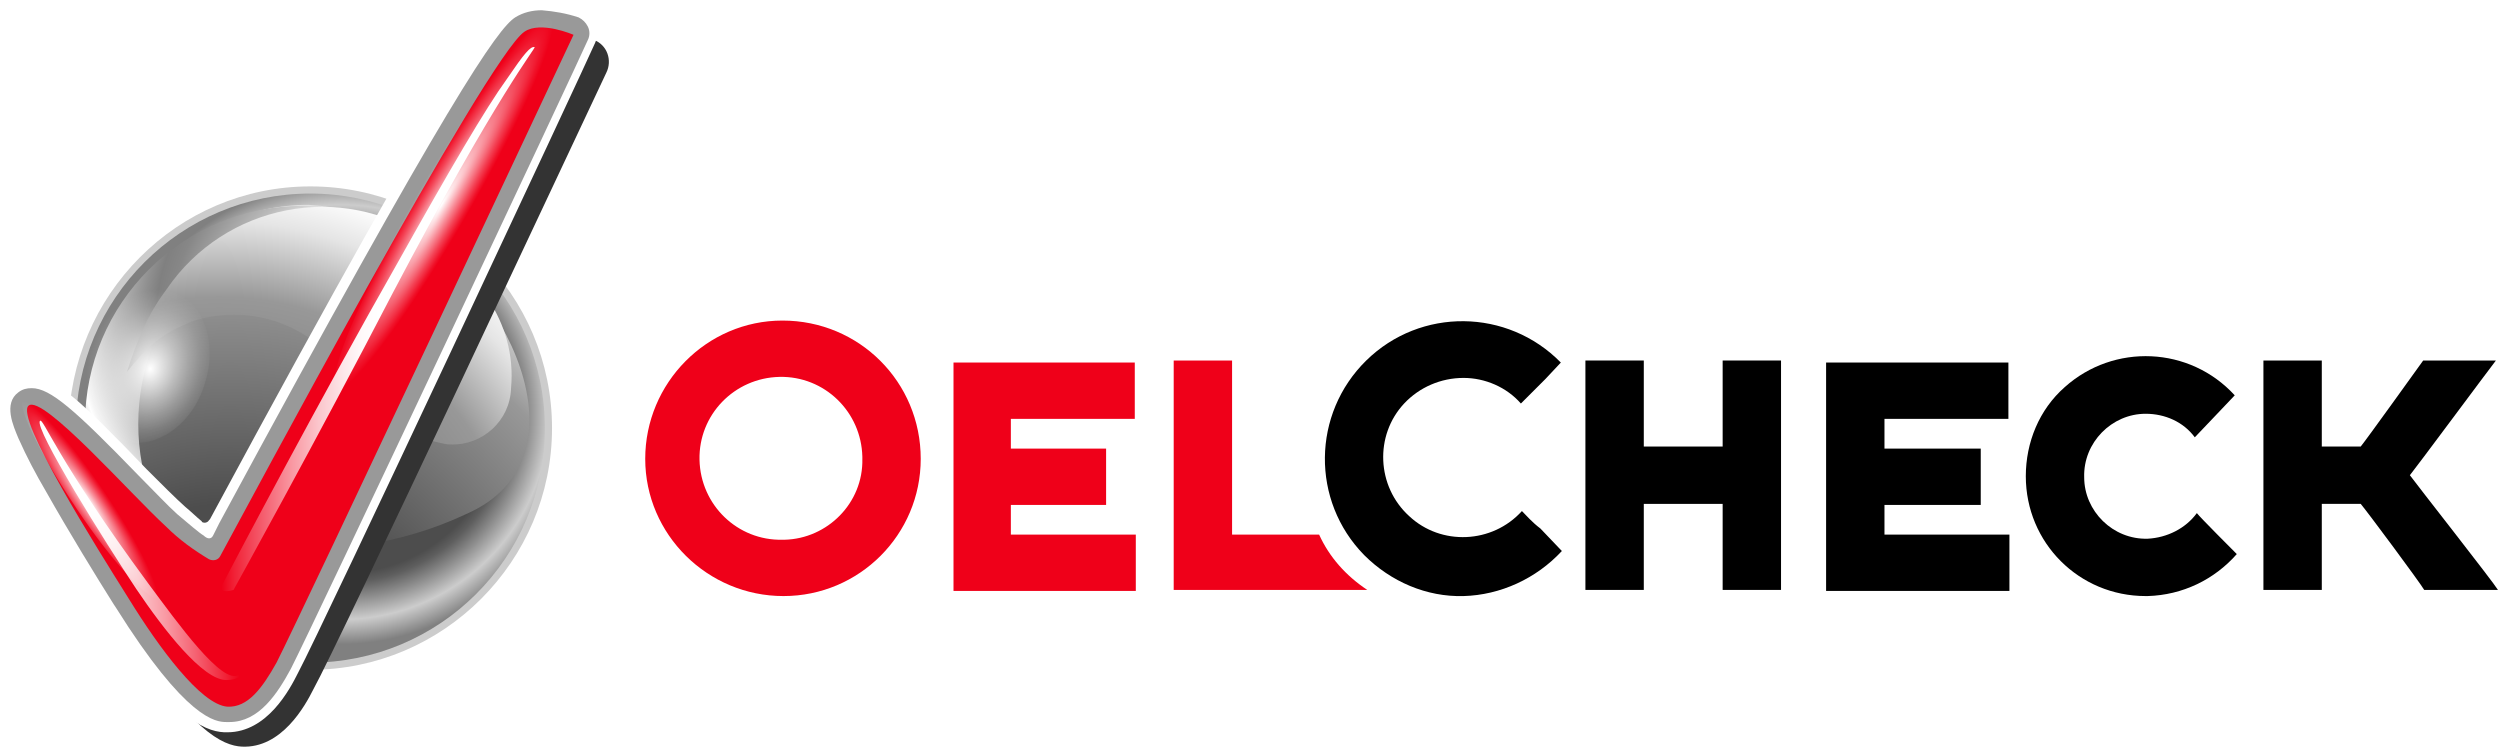 <?xml version="1.0" encoding="utf-8"?>
<!-- Generator: Adobe Illustrator 25.2.3, SVG Export Plug-In . SVG Version: 6.00 Build 0)  -->
<svg version="1.1" id="Ebene_1" xmlns="http://www.w3.org/2000/svg" xmlns:xlink="http://www.w3.org/1999/xlink" x="0px" y="0px"
	 viewBox="0 0 244.1 72.9" style="enable-background:new 0 0 244.1 72.9;" xml:space="preserve">
<style type="text/css">
	.st0{fill:#CCCCCC;}
	.st1{fill:url(#SVGID_1_);}
	.st2{fill:url(#SVGID_2_);}
	.st3{fill:url(#SVGID_3_);}
	.st4{fill:url(#SVGID_4_);}
	.st5{fill:url(#SVGID_5_);}
	.st6{fill:#333333;}
	.st7{fill:#FFFFFF;}
	.st8{fill:#999999;}
	.st9{fill:#EF0019;}
	.st10{fill:url(#SVGID_6_);}
	.st11{fill:url(#SVGID_7_);}
	.st12{fill:url(#SVGID_8_);}
	.st13{fill:url(#SVGID_9_);}
</style>
<path class="st0" d="M53.9,41.8c0,13-10.6,23.6-23.6,23.6S6.6,54.8,6.7,41.8s10.6-23.6,23.6-23.6c0,0,0,0,0,0
	C43.3,18.2,53.9,28.8,53.9,41.8z"/>
<radialGradient id="SVGID_1_" cx="53.08" cy="15.456" r="30.21" gradientTransform="matrix(1 0 0 -1 -19.7 55.696)" gradientUnits="userSpaceOnUse">
	<stop  offset="0.52" style="stop-color:#4D4D4D"/>
	<stop  offset="0.55" style="stop-color:#5E5E5E"/>
	<stop  offset="0.6" style="stop-color:#8B8B8B"/>
	<stop  offset="0.67" style="stop-color:#CCCCCC"/>
	<stop  offset="0.75" style="stop-color:#808080"/>
</radialGradient>
<path class="st1" d="M53.2,41.8c0,12.7-10.3,22.9-22.9,22.9S7.3,54.4,7.4,41.8c0-12.7,10.3-22.9,22.9-22.9c0,0,0,0,0,0
	C42.9,18.9,53.2,29.2,53.2,41.8z"/>
<radialGradient id="SVGID_2_" cx="37.62" cy="42.672" r="47.49" gradientTransform="matrix(1.03 0 0 -1.13 -16.27 121.641)" gradientUnits="userSpaceOnUse">
	<stop  offset="0.45" style="stop-color:#4D4D4D"/>
	<stop  offset="0.85" style="stop-color:#989898"/>
	<stop  offset="0.99" style="stop-color:#E2E2E2"/>
</radialGradient>
<path class="st2" d="M30.1,20C18.3,20,8.6,30.6,8.6,43.6c0,0.9,0,1.8,0.1,2.7c0.1,1.4,6.1,3.9,7.2,4.4c2.9,1.3,6,2.1,9.1,2.6
	c7,0.9,14.1-0.1,20.5-3.1c12.7-5.5,3.4-23.4-6-27.7C36.6,21,33.4,20.2,30.1,20z"/>
<radialGradient id="SVGID_3_" cx="790.176" cy="-884.638" r="146.27" fx="814.377" fy="-884.638" gradientTransform="matrix(0.22 0 0 -0.22 -142.2 -163.269)" gradientUnits="userSpaceOnUse">
	<stop  offset="7.000000e-02" style="stop-color:#FFFFFF"/>
	<stop  offset="0.36" style="stop-color:#E2E2E2"/>
	<stop  offset="0.42" style="stop-color:#BBBBBB"/>
	<stop  offset="0.49" style="stop-color:#9B9B9B"/>
	<stop  offset="0.54" style="stop-color:#878787"/>
	<stop  offset="0.58" style="stop-color:#808080"/>
	<stop  offset="0.61" style="stop-color:#8F8F8F"/>
	<stop  offset="0.68" style="stop-color:#B7B7B7"/>
	<stop  offset="0.78" style="stop-color:#F6F6F6"/>
	<stop  offset="0.79" style="stop-color:#FFFFFF"/>
	<stop  offset="0.85" style="stop-color:#989898"/>
</radialGradient>
<path class="st3" d="M13.5,41.4c0-10.8,8-19.8,18.7-21.1c-0.9-0.1-1.7-0.2-2.6-0.2c-11.8,0-21.3,9.5-21.3,21.3
	c0,11.8,9.5,21.3,21.3,21.3c0.9,0,1.7-0.1,2.6-0.2C21.5,61.2,13.5,52.1,13.5,41.4z"/>
<radialGradient id="SVGID_4_" cx="39.081" cy="-6.228" r="41.02" gradientTransform="matrix(1 -1.000000e-02 -1.000000e-02 -1 -17.727 52.696)" gradientUnits="userSpaceOnUse">
	<stop  offset="0.28" style="stop-color:#6C6C6C"/>
	<stop  offset="0.72" style="stop-color:#989898"/>
	<stop  offset="0.9" style="stop-color:#E5E5E5"/>
	<stop  offset="1" style="stop-color:#FFFFFF"/>
</radialGradient>
<path class="st4" d="M12.4,36.3c0.5-1.6,1-2.9,1.6-4.2c0.6-1.4,1.4-2.7,2.3-3.9c5.7-8.3,17-10.5,25.3-4.9c4.6,3,8.9,8,8.3,14.6
	c-0.1,3.2-2.8,5.6-5.9,5.5c-0.4,0-0.8-0.1-1.2-0.2c-4.7-1-7.4-5.2-10.5-8.4c-3.5-3.7-8.8-5-13.6-3.4C15.8,32.6,14.6,33.6,12.4,36.3z
	"/>
<radialGradient id="SVGID_5_" cx="177.8" cy="47.883" r="7.83" gradientTransform="matrix(0.76 0.21 0.26 -0.97 -132.892 45.127)" gradientUnits="userSpaceOnUse">
	<stop  offset="0" style="stop-color:#FFFFFF"/>
	<stop  offset="0.17" style="stop-color:#FFFFFF;stop-opacity:0.78"/>
	<stop  offset="0.4" style="stop-color:#FFFFFF;stop-opacity:0.5"/>
	<stop  offset="0.6" style="stop-color:#FFFFFF;stop-opacity:0.29"/>
	<stop  offset="0.78" style="stop-color:#FFFFFF;stop-opacity:0.13"/>
	<stop  offset="0.92" style="stop-color:#FFFFFF;stop-opacity:4.000000e-02"/>
	<stop  offset="1" style="stop-color:#FFFFFF;stop-opacity:0"/>
</radialGradient>
<path class="st5" d="M20.1,37.1c-1.1,4.2-4.7,6.8-8,6s-5-5-3.9-9.2s4.7-6.8,8-5.9S21.3,32.9,20.1,37.1z"/>
<path class="st6" d="M5.2,39.1c-0.6,0-1.3,0.2-1.8,0.6c-1.7,1.3-1.1,3.5-0.3,5.4c0.8,1.8,1.7,3.5,2.6,5.2c2.1,3.8,4.9,8.2,6.5,10.8
	l0.2,0.4c6.2,10,9.4,11.3,11.2,11.4c3.9,0.2,6.2-4,7-5.6C33,63,56.5,12.8,59.2,7.1c0.6-1.2,0.1-2.7-1.2-3.2c0,0-0.1,0-0.1-0.1
	C56.7,3.3,55.4,3,54,3c-1.1,0-2.1,0.3-3,0.8c-1.2,0.8-3.7,2.4-28.6,48.8L22,53.3L21.5,53c-0.5-0.4-1.1-0.9-1.8-1.5
	c-0.9-0.8-2.2-2.2-3.7-3.7C9.6,41.2,7.3,39.1,5.2,39.1z"/>
<path class="st7" d="M3.1,36.8c-0.7,0-1.4,0.2-1.9,0.6c-2.1,1.6-0.9,4.5-0.4,5.7c0.8,1.8,1.7,3.6,2.7,5.4c2.2,3.9,5,8.4,6.6,11
	l0.2,0.3c6.3,10.1,9.5,11.6,11.6,11.7h0.3c3.9,0,6.1-4.2,6.9-5.8c2.4-4.5,28-59.2,29-61.5c0.6-1.3,0.1-2.9-1.3-3.5
	c0,0-0.1,0-0.1-0.1c-1.3-0.5-2.6-0.8-4-0.8c-1.1,0-2.2,0.3-3.2,0.9C48.5,1.7,46,3.4,20.5,50.7l-0.1,0.1c-0.1,0.2-0.4,0.3-0.6,0.2
	c0,0-0.1,0-0.1-0.1c-0.5-0.4-1.1-1-1.6-1.4c-0.9-0.8-2.3-2.2-3.8-3.7C7.6,38.8,5.3,36.8,3.1,36.8z"/>
<path class="st8" d="M52.9,1L52.9,1c-0.9,0-1.8,0.2-2.6,0.7c-1.7,1.1-6.4,7.7-28.9,49.4c-0.3,0.6-0.4,0.8-0.6,1.2s-0.6,0.3-0.9,0
	c-0.5-0.3-1.4-1.1-2.6-2.1c-0.9-0.8-2.3-2.3-3.8-3.8C7.3,40,4.9,37.9,3.1,37.9c-0.5,0-0.9,0.1-1.3,0.4c-1.5,1.1-0.5,3.3,0,4.5
	c0.8,1.8,1.7,3.5,2.7,5.2c2.2,3.9,4.9,8.3,6.6,11l0.2,0.3c6.9,11,9.8,11.2,10.8,11.2h0.3c2.9,0,4.7-2.8,6-5.2
	c2.3-4.5,28-59.1,29-61.4c0.2-0.4,0.2-0.9,0-1.3c-0.2-0.4-0.5-0.7-0.9-0.9C55.3,1.3,54.1,1.1,52.9,1L52.9,1z"/>
<path class="st9" d="M22.2,69c2,0.1,3.4-1.8,4.8-4.3c2.3-4.5,29-61.3,29-61.3S52.8,2,51.2,3.1c-3.6,2.4-27.4,47-29.7,51.2
	c-0.2,0.4-0.7,0.5-1.1,0.3c0,0,0,0,0,0c-1.5-0.9-2.9-1.9-4.2-3.2C12.8,48.3,4.2,38.5,2.8,39.6s6.6,13.8,9.8,18.9
	C15.5,63.2,19.6,68.8,22.2,69z"/>
<linearGradient id="SVGID_6_" gradientUnits="userSpaceOnUse" x1="38.977" y1="23.226" x2="70.111" y2="23.226" gradientTransform="matrix(1 -9.773688e-03 -9.773688e-03 -1 -17.377 54.907)">
	<stop  offset="0" style="stop-color:#EF0019"/>
	<stop  offset="4.000000e-02" style="stop-color:#F12136"/>
	<stop  offset="0.14" style="stop-color:#F56373"/>
	<stop  offset="0.23" style="stop-color:#F99BA5"/>
	<stop  offset="0.31" style="stop-color:#FBC6CC"/>
	<stop  offset="0.39" style="stop-color:#FDE5E8"/>
	<stop  offset="0.45" style="stop-color:#FFF8F9"/>
	<stop  offset="0.5" style="stop-color:#FFFFFF"/>
	<stop  offset="0.8" style="stop-color:#FFFFFF"/>
</linearGradient>
<path class="st10" d="M22.8,57.6c0,0,8.2-14.8,15.5-28.9C48.6,9.1,52.4,4.6,52.2,4.6c-0.4-0.1-1,0.6-2.7,3.1
	c-2.1,2.9-5.6,8.9-10.7,18C31.4,38.7,23,54.6,21.7,57.1C21.3,58.1,22.8,57.6,22.8,57.6z"/>
<linearGradient id="SVGID_7_" gradientUnits="userSpaceOnUse" x1="3.485" y1="24.588" x2="20.879" y2="24.588" gradientTransform="matrix(1.06 -5.000000e-02 -5.000000e-02 -1.08 1.894 80.838)">
	<stop  offset="0.18" style="stop-color:#FFFFFF"/>
	<stop  offset="0.25" style="stop-color:#FFF8F9"/>
	<stop  offset="0.35" style="stop-color:#FDE5E8"/>
	<stop  offset="0.48" style="stop-color:#FBC6CC"/>
	<stop  offset="0.62" style="stop-color:#F99BA5"/>
	<stop  offset="0.77" style="stop-color:#F56373"/>
	<stop  offset="0.93" style="stop-color:#F12136"/>
	<stop  offset="1" style="stop-color:#EF0019"/>
</linearGradient>
<path class="st11" d="M23.3,65.9c-1.6,1-5.9-5-8.8-8.9C5.5,44.8,4.2,40.7,3.9,41.1c-0.6,0.7,6.4,11.9,9.4,16.4
	c2.7,4,6.5,8.9,8.8,8.9c0.5,0,1-0.1,1.4-0.4C23.5,65.9,23.4,65.9,23.3,65.9z"/>
<radialGradient id="SVGID_8_" cx="-161.472" cy="221.761" r="1.71" gradientTransform="matrix(0.9 -0.61 -3.86 -5.71 1009.924 1216.704)" gradientUnits="userSpaceOnUse">
	<stop  offset="0" style="stop-color:#FFFFFF"/>
	<stop  offset="2.000000e-02" style="stop-color:#FFFFFF;stop-opacity:0.98"/>
	<stop  offset="0.39" style="stop-color:#FFFFFF;stop-opacity:0.57"/>
	<stop  offset="0.69" style="stop-color:#FFFFFF;stop-opacity:0.26"/>
	<stop  offset="0.9" style="stop-color:#FFFFFF;stop-opacity:7.000000e-02"/>
	<stop  offset="1" style="stop-color:#FFFFFF;stop-opacity:0"/>
</radialGradient>
<path class="st12" d="M10.5,47.6c3.6,5.4,5.9,10.2,5.1,10.8s-4.5-3.3-8.1-8.7S1.5,39.5,2.3,38.9S6.8,42.2,10.5,47.6z"/>
<radialGradient id="SVGID_9_" cx="72.016" cy="264.895" r="1.71" gradientTransform="matrix(1.33 0.78 6.19 -10.67 -1692.346 2790.21)" gradientUnits="userSpaceOnUse">
	<stop  offset="0" style="stop-color:#FFFFFF"/>
	<stop  offset="2.000000e-02" style="stop-color:#FFFFFF;stop-opacity:0.98"/>
	<stop  offset="0.39" style="stop-color:#FFFFFF;stop-opacity:0.57"/>
	<stop  offset="0.69" style="stop-color:#FFFFFF;stop-opacity:0.26"/>
	<stop  offset="0.9" style="stop-color:#FFFFFF;stop-opacity:7.000000e-02"/>
	<stop  offset="1" style="stop-color:#FFFFFF;stop-opacity:0"/>
</radialGradient>
<path class="st13" d="M45.8,20.9C39.9,31,34.1,38.6,32.9,37.8s2.5-9.5,8.3-19.6S52.8,0.6,54.1,1.3S51.6,10.8,45.8,20.9z"/>
<path d="M148.6,49.9c-2.9,3.2-7.9,3.4-11,0.5c-3.2-2.9-3.4-7.9-0.5-11c1.5-1.6,3.6-2.5,5.8-2.5c2.1,0,4.2,0.9,5.6,2.5l2.4-2.4
	l1.5-1.6c-5.2-5.3-13.7-5.4-19-0.2c-5.3,5.2-5.4,13.7-0.2,19c2.6,2.6,6.1,4.1,9.7,4c3.6-0.1,7.1-1.7,9.6-4.4l-2.1-2.2
	C149.6,51,149,50.3,148.6,49.9z"/>
<path d="M173.9,57.7V35.2h-5.7v8.4h-7.7v-8.4h-5.7v22.4h5.7v-8.4h7.7v8.4H173.9z"/>
<path d="M178.4,57.7h17.8v-5.5H184v-2.9h9.4v-5.5H184v-2.9h12.1v-5.5h-17.8V57.7z"/>
<path d="M218.4,54.1c-0.3-0.3-3.6-3.6-3.9-4c-1.1,1.5-2.9,2.4-4.8,2.5c-3.4,0.1-6.2-2.7-6.2-6c-0.1-3.4,2.7-6.2,6-6.2
	c1.9,0,3.7,0.8,4.8,2.3c0.4-0.4,3.6-3.8,3.9-4.1c-4.4-4.8-11.8-5.1-16.6-0.8c-2.5,2.2-3.8,5.4-3.8,8.7c0,6.5,5.2,11.7,11.7,11.7
	c0.1,0,0.1,0,0.2,0C213.1,58.1,216.2,56.6,218.4,54.1z"/>
<path d="M235.3,46.4c0.5-0.6,7.7-10.3,8.4-11.2h-7.1c-0.5,0.7-5.6,7.8-6.1,8.4h-3.8v-8.4h-5.7v22.4h5.7v-8.4h3.8
	c0.6,0.7,5.8,7.7,6.2,8.4h7.2C243.5,56.9,235.8,47.1,235.3,46.4z"/>
<path class="st9" d="M76.4,31.3C69,31.3,63,37.4,63,44.8s6.1,13.4,13.5,13.4c7.4,0,13.4-6,13.4-13.4C89.9,37.3,83.9,31.3,76.4,31.3
	C76.4,31.3,76.4,31.3,76.4,31.3z M76.4,52.7c-4.4,0.1-8-3.4-8.1-7.8c-0.1-4.4,3.4-8,7.8-8.1c4.4-0.1,8,3.4,8.1,7.8
	c0,0.1,0,0.1,0,0.2c0.1,4.3-3.4,7.8-7.6,7.9C76.5,52.7,76.5,52.7,76.4,52.7L76.4,52.7z"/>
<path class="st9" d="M93.1,57.7h17.8v-5.5H98.7v-2.9h9.3v-5.5h-9.3v-2.9h12.1v-5.5H93.1V57.7z"/>
<path class="st9" d="M128.8,52.2h-8.5v-17h-5.7v22.4h18.9C131.4,56.2,129.8,54.4,128.8,52.2z"/>
</svg>
